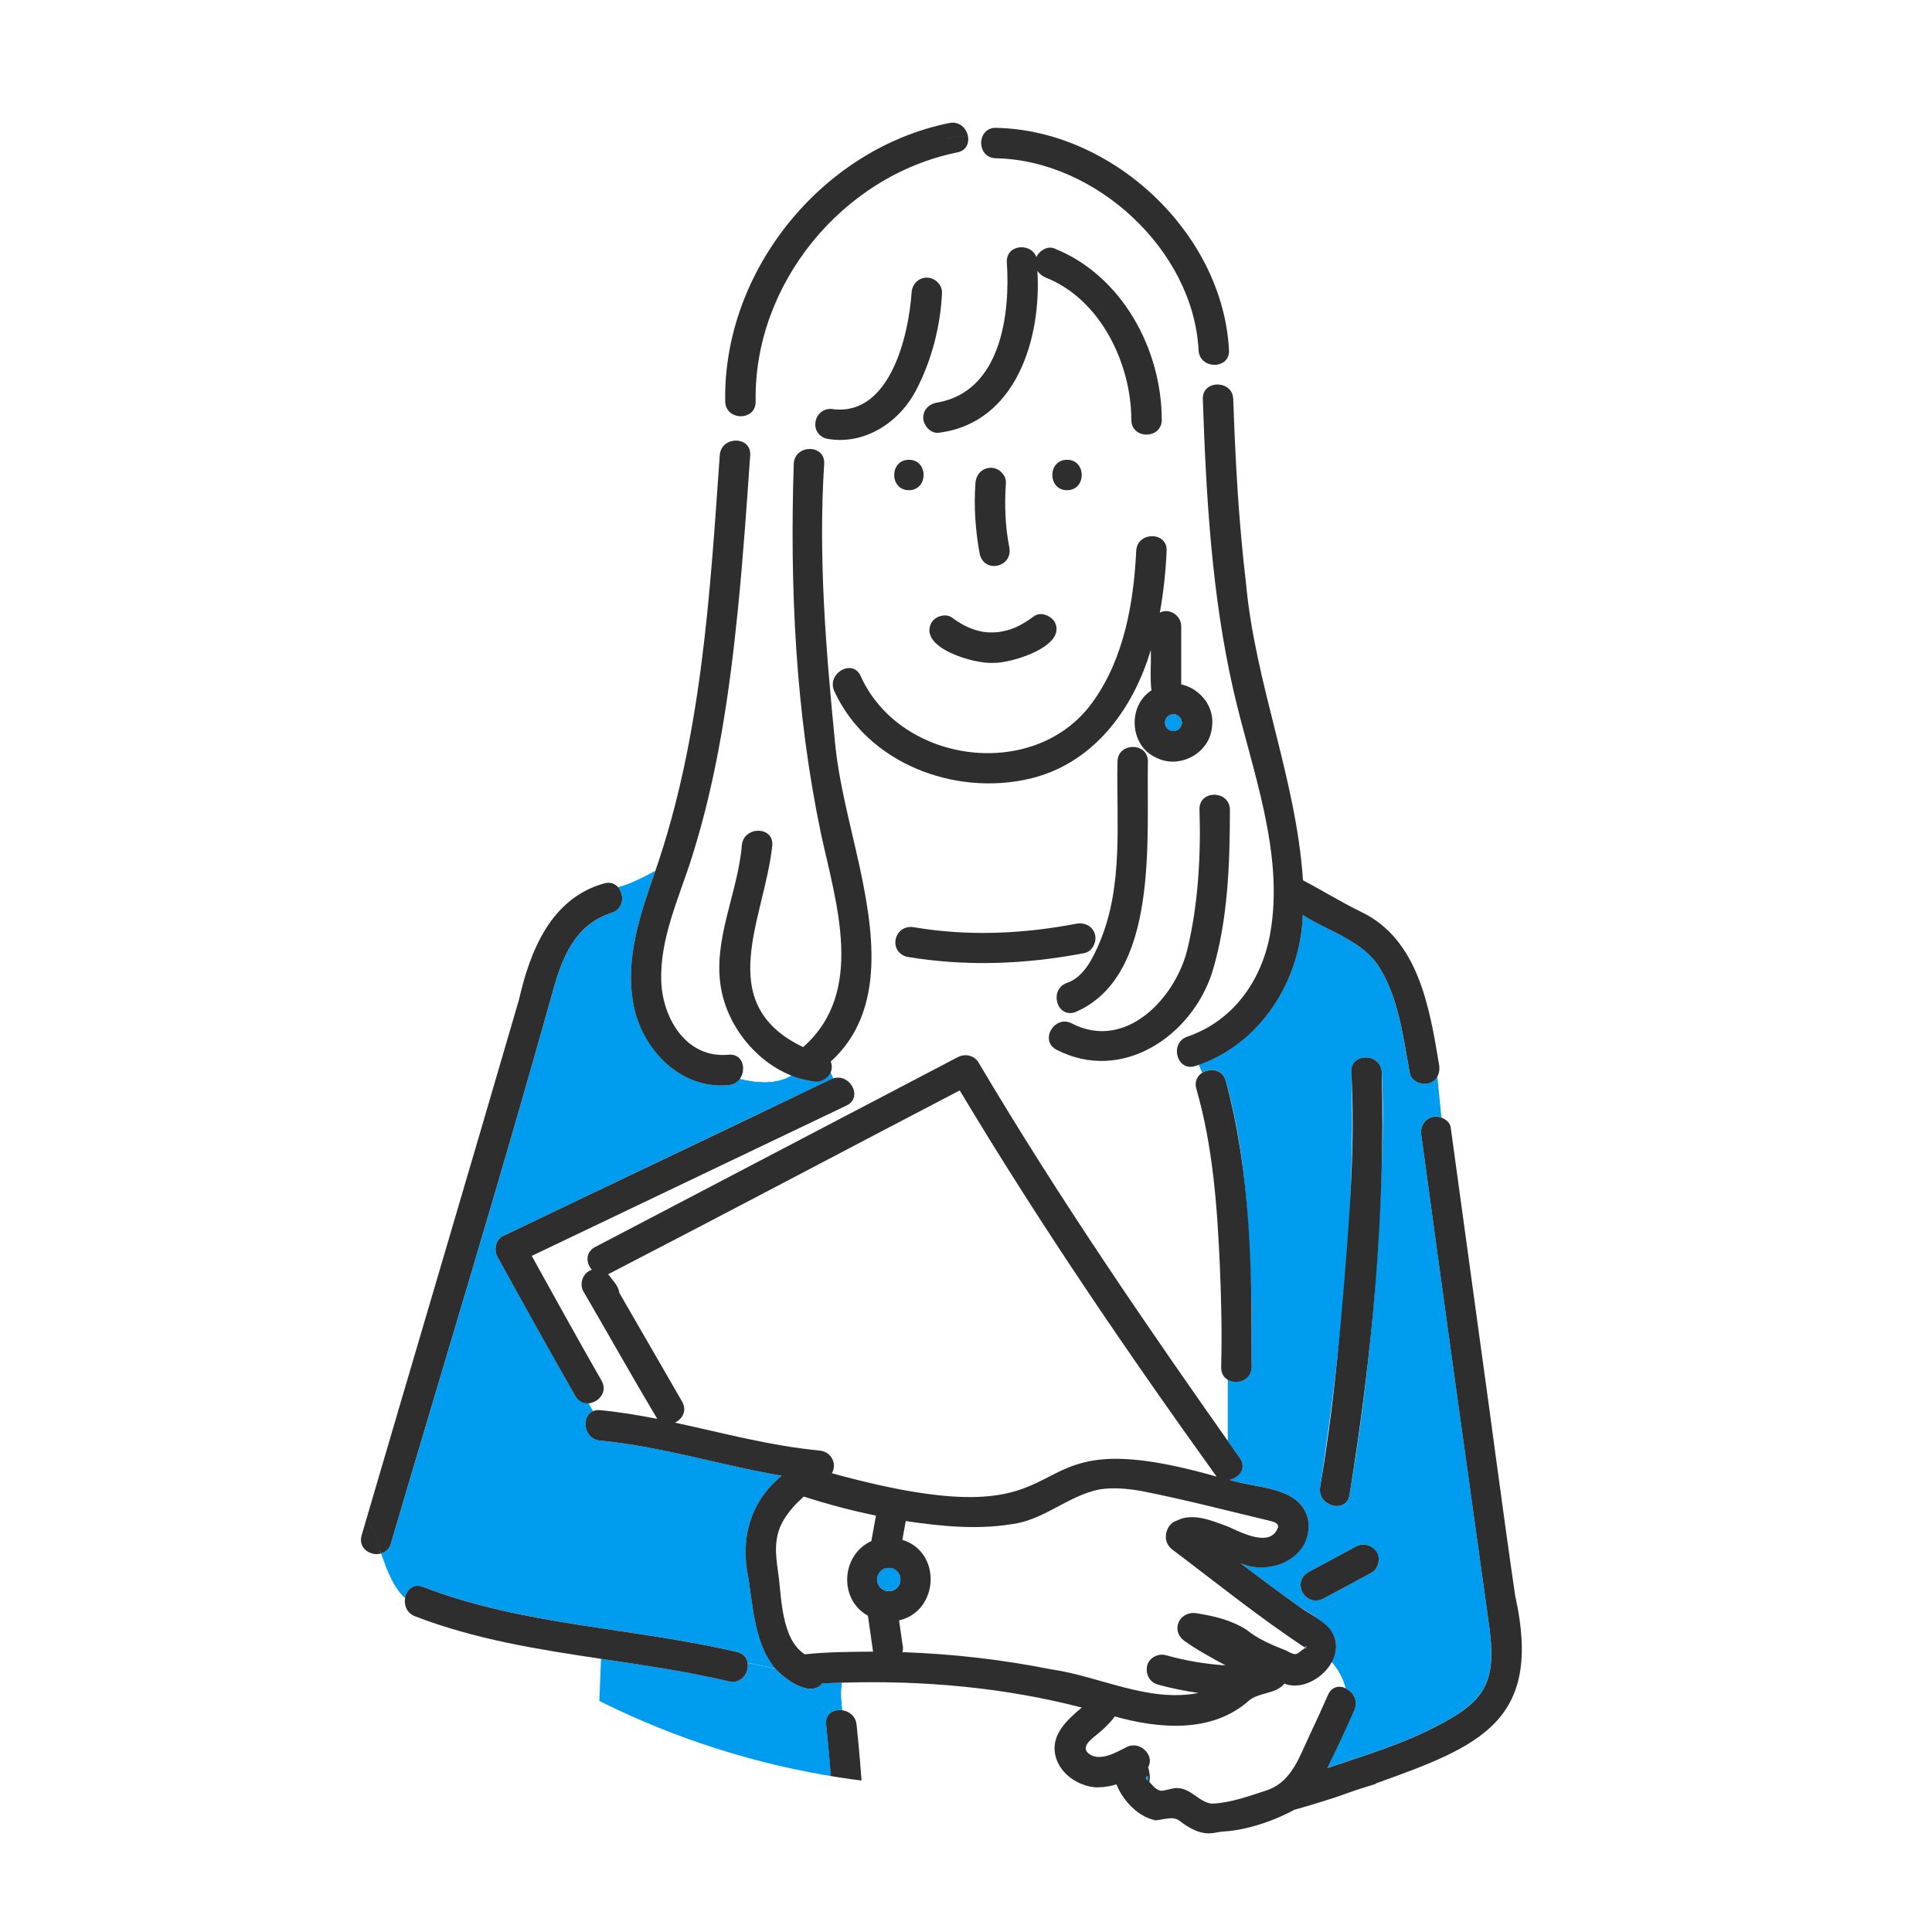 <?xml version="1.0" encoding="UTF-8"?>
<svg id="txt" xmlns="http://www.w3.org/2000/svg" xmlns:xlink="http://www.w3.org/1999/xlink" viewBox="0 0 400 400">
  <defs>
    <style>
      .cls-1 {
        clip-path: url(#clippath);
      }

      .cls-2, .cls-3, .cls-4, .cls-5, .cls-6, .cls-7 {
        stroke-width: 0px;
      }

      .cls-2, .cls-8 {
        fill: none;
      }

      .cls-3 {
        fill: url(#_新規パターン_5);
      }

      .cls-4 {
        opacity: .4;
      }

      .cls-4, .cls-6 {
        fill: #009cf0;
      }

      .cls-5 {
        fill: #2e2e2e;
      }

      .cls-7 {
        fill: #fff;
      }

      .cls-8 {
        stroke: #fff;
        stroke-linecap: round;
        stroke-linejoin: round;
        stroke-width: 6px;
      }
    </style>
    <clipPath id="clippath">
      <path class="cls-2" d="m370,200c0,50.42-21.95,95.71-56.81,126.84,0,0,6.93,17.03.37,27.21s-26.49,14.18-34.69,17.23c-4.28,1.59-10.9,3.42-10.9,3.42,0,0-7.15,4.1-14.93,4.52-1.69.09-3.96,1.58-8.91-2.3-1.42-1.11-4.23.14-5.11-.09-2.22-.57-3.55-1.61-4.72-2.73-2.28-2.18-3.15-4.68-3.15-4.68,0,0-2.38.86-4.69.59-2.44-.28-4.18-1.45-4.18-1.45-7.29.95-14.73,1.45-22.28,1.45-36.02,0-69.42-11.2-96.92-30.31,0,0-20.84-2.41-26.04-7.48-6.96-6.78-1.53-16.44-1.53-16.44-28.24-30.35-45.51-71.04-45.51-115.77C30,106.11,106.11,5.62,200,5.62s170,100.49,170,194.38Z"/>
    </clipPath>
    <pattern id="_新規パターン_5" data-name="新規パターン 5" x="0" y="0" width="4.98" height="5.18" patternTransform="translate(-14805.86 6531.1) rotate(45) scale(1.38)" patternUnits="userSpaceOnUse" viewBox="0 0 4.98 5.18">
      <g>
        <rect class="cls-2" x="0" width="4.98" height="5.18"/>
        <rect class="cls-7" x="0" y="0" width="4.98" height="5.18"/>
        <circle class="cls-4" cx="2.49" cy="2.59" r="1.06"/>
      </g>
    </pattern>
  </defs>
  <circle class="cls-7" cx="200" cy="200" r="170"/>
  <circle class="cls-2" cx="200" cy="200" r="170"/>
  <polyline class="cls-8" points="321.19 87.64 330.33 96.69 346.69 78.6"/>
  <g class="cls-1">
    <g>
      <path class="cls-6" d="m244.04,148.25c-.13-.09-.27-.17-.41-.24-.15-.05-.3-.09-.45-.13-.16,0-.33,0-.49,0-.15.04-.3.08-.45.13-.14.07-.28.16-.41.24-.09.08-.18.17-.26.26-.09.13-.17.27-.24.41-.05.15-.09.3-.13.45,0,.16,0,.33,0,.49.04.15.08.3.13.45.07.14.16.28.24.41.08.09.17.18.26.26.13.09.27.17.41.24.15.05.3.09.45.13.16,0,.33,0,.49,0,.15-.04.3-.08.45-.13.14-.07.28-.16.41-.24.09-.08.18-.17.26-.26.09-.13.17-.27.24-.41.06-.2.12-.39.17-.59,0-.04,0-.07,0-.11,0-.04,0-.07,0-.11-.04-.2-.1-.4-.17-.59-.07-.14-.16-.28-.24-.41-.08-.09-.17-.18-.26-.26Z"/>
      <path class="cls-7" d="m124.25,291.97c3.98.38,7.92,1.03,11.83,1.8-5.19-8.71-10.15-17.57-15.26-26.33-1-1.68-.12-3.95,1.72-4.54-1.22-1.36-1.4-3.63.67-4.71,3.05-1.6,6.11-3.2,9.16-4.79,15.4-8.06,30.8-16.12,46.19-24.19l-1.69-2.67c-.01.92-.48,1.82-1.61,2.36-2.8,1.34-5.61,2.68-8.41,4.02-18.92,9.04-37.84,18.08-56.75,27.12,4.76,8.63,9.55,17.26,14.45,25.82,1.35,2.36-.65,4.56-2.72,4.69l.98,1.64c.41-.18.88-.26,1.45-.21Z"/>
      <path class="cls-6" d="m161.83,305.53c-12.58-2.14-24.85-6.06-37.58-7.27-3.44-.33-3.94-5.02-1.45-6.09l-.98-1.64c-1.02.07-2.06-.35-2.72-1.52-5.46-9.55-10.79-19.17-16.1-28.8-.77-1.39-.43-3.56,1.13-4.31,22.83-10.83,45.57-21.92,68.45-32.62l-.62-1.32c-1.42,3.31-5.59,1.6-8.1.7-3.18,1.85-7.04,1.57-10.68.68-.5.7-1.27,1.21-2.33,1.32-9.97.96-17.97-7.47-19.7-16.73-1.78-9.58,1.45-18.69,4.54-27.63-2.59,1.34-5.03,2.68-7.73,3.38,1.36,1.52,1.25,4.5-1.32,5.33-7.63,2.44-10.23,9.23-12.21,16.35-10.64,38.21-22.29,76.16-33.48,114.2-.34,1.17-1.14,1.82-2.04,2.08,1.28,3.68,2.57,7.08,4.97,9.25.27-1.71,1.68-3.14,3.74-2.35,20.74,8.03,43.52,8.42,65.01,13.48,1.35.32,2.02,1.23,2.2,2.26,1.96.34,3.85.8,5.73,1.21-4.19-4.85-4.64-12.52-5.64-19.04-1.71-7.92.54-15.71,6.92-20.93Z"/>
      <path class="cls-6" d="m308.36,336.91c-4.71-33.92-9.47-67.84-14.07-101.78-.52-2.41,1.66-4.74,4.14-3.75l-.84-8.53c-1.11,2.36-5.22,1.89-5.73-.74-1.33-7.25-2.25-15.15-6.12-21.58-3.55-5.86-10.54-7.57-16.02-11.1-.46,13.48-8.57,26.49-21.57,30.99l.72,1.69c1.61-1.06,4.2-.78,4.9,1.63,3.51,12.17,4.49,25.12,5.06,37.71.33,7.19.49,14.41.3,21.6-.07,2.83-3.16,3.68-4.98,2.56v12.64c.85,1.2,1.69,2.4,2.53,3.6,1.48,2.1-.16,4.12-2.15,4.5,5.51,1.86,14.8,1.22,16.3,8.39,1.04,7.67-7.76,11.68-14.03,8.87,4.03,3.08,8.1,6.12,12.24,9.06,4.28,2.63,9.87,5.69,6.65,11.46,1.46,1.62,2.35,3.43,2.88,5.37,1.53.7,2.7,2.54,1.83,4.52-.35.78-.71,1.56-1.06,2.34.01.77.01,1.54.01,2.31,0-.77,0-1.54-.01-2.31-1.46,3.25-2.96,6.49-4.55,9.68,7.82-2.67,15.81-5.02,23.1-8.92,3.61-1.93,7.77-4.29,9.59-8.15,1.74-3.7,1.36-8.13.87-12.07Zm-24.46-11.27c-3.29,1.77-6.59,3.55-9.88,5.32-3.67,1.93-6.7-3.24-3.18-5.44,3.29-1.77,6.59-3.55,9.88-5.32,3.66-1.93,6.7,3.24,3.18,5.44Zm2.26-86.51c-.71,23.49-2.81,47.23-6.76,70.41-.68,3.99-6.75,2.29-6.07-1.68,4.24-28.35,7.36-57.2,6.46-85.89-.22-4.06,6.08-4.03,6.3,0,.31,5.71.25,11.44.08,17.16Z"/>
      <path class="cls-7" d="m267.53,348.98c-.6-.04-1.12-.2-1.62-.4-1.68,2.2-5.34,1.77-7.37,3.55-7.64,6.74-18.53,5.81-27.75,3.23-.88,1.28-2.13,2.4-3.08,3.25-1.26,1.12-4.46,3.05-2.07,4.61,2.27,1.48,5.58-.48,7.62-1.52,2.75-1.4,5.88,1.71,4.46,4.15.21.95.52,2.06.22,3.04.7.77,1.27,1.5,2.2,1.83.81.17,2.53-.61,3.6-.52,2.87.03,4.44,2.89,7.17,3.22,4.02-.17,8.01-1.69,11.83-2.92,4.72-1.93,6.25-6.69,8.28-10.99,1.35-2.87,2.67-5.75,3.95-8.65.75-1.71,2.31-1.94,3.61-1.34-.52-1.93-1.41-3.75-2.88-5.37-1.6,2.87-5.04,5.05-8.18,4.83Z"/>
      <path class="cls-7" d="m252.84,283.07c.07-19.24-.05-38.96-5.14-57.64-.43-1.49.19-2.65,1.18-3.3l-.72-1.69c-2.19,1.23-4.37-.29-4.47-2.43-2.98,1.11-5.95,1.26-8.93.5-5.25,1.73-11.01,1.42-16.02-1.18-2.31-1.2-1.82-3.85-.24-5.12.07-1.15.32-2.3,1.05-3.45-1.26-1.54-1.1-4.42,1.39-5.27,4.82-1.92,6.58-7.83,8.14-12.33l-3.63.6c2.18,1.23,1.57,5.07-.94,5.57-12.26,2.34-24.49,2.82-36.83.75-2.03-.36-2.98-3.24-1.74-4.78l-5.82-.99c1,10.11-.19,20.29-8.12,27.47.24.74.34,1.56-.04,2.19l.62,1.32c2.31-.71,4.32,1.32,4.29,3.24l1.69,2.67c6.58-3.44,13.16-6.89,19.74-10.33,1.5-.79,3.43-.39,4.31,1.13,15.91,26.88,33.57,52.74,51.56,78.27v-12.64c-.79-.48-1.35-1.33-1.32-2.56Z"/>
      <path class="cls-7" d="m212.93,161.27c-15.48,3.51-33.32-3.26-40.2-18.16-.4-.87-.39-1.71-.14-2.44-.3-.2-.63-.39-.95-.59.38,4.65.81,9.29,1.27,13.93,1.34,13.05,5.9,25.12,7.2,38.29l5.82.99c.74-1.07,2.07-1.52,3.41-1.3,11.15,1.87,22.41,1.37,33.48-.75.94-.18,1.87.02,2.61.51l3.63-.6c3.28-10.85,2.07-22.32,2.29-33.47.03-1.72,1.17-2.7,2.48-2.96l-1.59-7.27c-4.53,6.72-10.92,11.92-19.32,13.82Z"/>
      <path class="cls-7" d="m255.38,143.03c-4.51-19.75-5.67-40.21-6.36-60.4-.07-2.16,1.68-3.16,3.35-3.01-.26-1.39-.44-2.77-.5-4.11-1.69.2-3.62-.8-3.73-3-1.07-20.8-21.38-39.37-41.97-39.74-2.37-.04-3.34-2.2-2.95-3.98-.92-.25-1.85-.44-2.81-.53.24,1.42-.38,2.91-2.21,3.28-23.79,4.81-42.22,27.31-41.76,51.59.06,2.97-3.28,3.75-5.12,2.39-.29,2.15-.72,4.3-1.15,6.45,1.88-1.5,5.36-.75,5.15,2.28-.74,10.63-1.48,21.26-2.54,31.86-1.74,17.34-4.26,34.75-9.54,51.4-2.65,8.35-6.66,16.74-6.33,25.7.29,7.72,5.26,16,13.93,15.16,2.97-.29,3.73,3.05,2.33,4.98,3.64.88,7.51,1.16,10.68-.68-7.43-2.97-13.2-10.24-14.58-18.06-1.76-10,3.5-19.75,4.31-29.59.33-4.02,6.63-4.04,6.3,0-1.57,15.14-12.47,32.77,6.39,41.77,12.97-11.42,6.8-29.78,3.67-44.3-1.85-8.12-3.13-16.14-3.85-24.44-1.5-17.4-2.72-34.58-1.76-52.06.14-2.56,2.72-3.49,4.53-2.81.3-.92.72-1.83,1.29-2.75-2.87-2.12-.87-6.44,2.59-5.68,11.53,1.1,15.34-15.2,15.97-24.12.17-4.15,6.18-4.14,6.3,0-.73,9.69-3.33,21.12-11.5,27.24,2.89.6,5.58,1.28,7.86-.26-.92-2.11.78-4.17,2.9-4.31,12.92-2.43,14.89-18.21,14.15-29.08-.1-3.69,5.09-4,6.11-.99.6-1.33,2.28-2.38,3.72-1.8,14,5.58,22.24,20.82,22.26,35.51,0,.84-.27,1.49-.7,1.98.88,7.39.47,15.1.19,22.43.91.45,1.57,1.34,1.51,2.69-.21,4.27-.64,8.57-1.41,12.8,1.99-1.06,4.47.65,4.43,2.84v12.03c3.84.79,6.91,4.63,6.39,8.59-.31,5.57-6.68,9.12-11.62,6.56-5.47-2.45-5.95-10.7-.94-13.9-.33-2.76-.03-5.59-.13-8.37-1.35,4.58-3.39,8.99-6,12.89l1.59,7.27c1.78-.36,3.85.62,3.82,2.96-.16,9.9.53,19.92-1.22,29.72-1.47,8.25-5.11,19.17-13.84,22.15-1.33.46-2.39.02-3.06-.8-.73,1.15-.97,2.3-1.05,3.45.89-.71,2.12-.99,3.42-.32,11.17,5.79,21.48-5.26,23.93-15.37,2.24-9.27,2.81-19.44,2.5-28.94-.13-4.06,6.17-4.04,6.3,0-.34,17.9.38,43.67-19.89,50.93,2.98.77,5.95.61,8.93-.5-.12-1.37.5-2.82,2.15-3.38,29.18-11.9,15.05-48.95,9.54-71.6Z"/>
      <path class="cls-7" d="m178.18,139.93c8.29,18.45,36.58,21.98,48.28,5.08,6.28-8.92,8.26-20.29,8.78-30.98.13-2.7,2.97-3.59,4.79-2.69.28-7.33.68-15.04-.19-22.43-1.63,1.9-5.6,1.24-5.6-1.98,0-11.6-6.33-24.92-17.63-29.43-.76-.3-1.41-.8-1.82-1.43.87,14-4.42,31.57-20.48,33.52-1.28.15-2.42-.83-2.9-1.99-2.28,1.54-4.98.86-7.86.26-3.7,2.56-8.84,4.3-13.36,2.56-.57.92-.99,1.83-1.29,2.75,1.05.39,1.85,1.33,1.77,2.81-.91,14.71-.31,29.43,1.01,44.1.32.19.65.38.95.59.82-2.35,4.28-3.55,5.58-.74Zm42.74-44.74c4.06,0,4.05,6.3,0,6.3s-4.05-6.3,0-6.3Zm-18.96,4.81c.21-4.14,6.21-4.14,6.3,0-.31,4.41-.16,8.87.69,13.22.89,4.05-4.89,5.64-6.08,1.67-.93-4.91-1.28-9.91-.92-14.9Zm-9.16,29c.74-1.4,2.98-2.11,4.31-1.13,2.21,1.62,4.1,2.53,6.52,2.96.09.01.15.02.2.03.95.1,1.9.11,2.85.01,1.16-.15,2.51-.52,3.63-.99-.25.1-.19.07.16-.08,1.26-.61,2.45-1.34,3.57-2.19,1.41-1.05,3.47-.17,4.31,1.13.99,1.54.19,3.33-1.13,4.31-6.68,5.32-16.53,5.56-23.29.26-1.42-1.04-2-2.67-1.13-4.31Zm-4.62-33.81c4.06,0,4.05,6.3,0,6.3s-4.05-6.3,0-6.3Z"/>
      <path class="cls-6" d="m174.3,348.38c-1.36.05-2.72.08-4.09.16-2.58,3.1-7.96-1.1-9.67-3.04-1.88-.41-3.77-.87-5.73-1.21.33,2-1.27,4.43-3.87,3.81-8.7-2.05-17.6-3.33-26.5-4.67l-.52,12.8c1.94-.82,4.55.08,4.32,2.72-2.11,25.16-4.53,50.31-6.5,75.46-.63,7.98,6.85,4.47,11.35,3.08,9.66-2.79,19.32-5.57,28.98-8.36,6.95-1.72,10.42-2.84,10.33-10.87,1.31-20.4.82-40.89-1.34-61.22-.24-2.24,1.61-3.22,3.36-2.96-.25-1.84-.33-3.72-.1-5.69Z"/>
      <path class="cls-7" d="m218.52,363.55c-1.08-4.38,2.44-7.48,5.43-10.02-16.19-4.2-32.97-5.66-49.65-5.15-.23,1.98-.15,3.86.1,5.69,1.4.2,2.75,1.19,2.94,2.96.55,5.19.98,10.4,1.31,15.61l9.6-.93c.48-.41,1.1-.68,1.87-.73,11.43-.74,22.9-.75,34.33-1.45-2.79-.91-5.23-3.1-5.95-6Z"/>
      <path class="cls-6" d="m231.15,369.41c-1.25.38-2.52.59-3.81.58.4.29.66.7.85,1.15l3.58.08c-.32-.58-.55-1.18-.62-1.81Z"/>
      <path class="cls-6" d="m188.71,383.06c16.54-1.17,33.08-2.34,49.61-3.52,1.61-.11,2.56.82,2.89,1.99l8.92-.56c-.03-.44-.13-.89-.07-1.33-1.52-.1-3.03-.62-4.32-1.42-.73-.45-1.48-1.43-2.31-1.67-1.69-.5-3.52.72-5.37.09-2.6-1.06-4.77-2.99-6.3-5.42l-3.58-.08c.76,1.81-.14,4.48-2.74,4.65-11.76.76-23.55.74-35.31,1.49-3.28.21-3.88-3.86-1.87-5.57l-9.6.93c.28,4.46.46,8.92.58,13.38l6.49-.06c.18-1.42,1.17-2.78,2.99-2.91Z"/>
      <path class="cls-3" d="m256.53,411.3c-5.57-9.18-5.64-19.97-6.38-30.32l-8.92.56c.5,1.78-.47,4.14-2.89,4.31-2.08.15-4.16.3-6.24.44-14.46,1.03-28.91,2.05-43.37,3.07-2.22.16-3.21-1.66-2.99-3.39l-6.49.06c.21,7.63.2,15.26-.08,22.88-.64,6.65.61,14.22-3.32,20.02-3.84,5.03-11.4,6.06-17.1,7.7-5.26,1.52-10.52,3.04-15.78,4.55-.06.68-.11,1.36-.15,2.04,2.79-.83,4.91,1.14,4.68,4.31,3.55,77.42,5.5,154.91,8.48,232.36,0,.05,0,.1.01.14.02.13.03.25.03.32.02.98-.37,1.77-.98,2.37.29.5.63.95,1,1.37,1.25-.9,2.86-.63,4.06.33,9.64,7.73,22.36,5.53,32.53.14,14.26-83.84,18.15-169.04,25.4-253.68.33-4.02,6.64-4.04,6.3,0-7.37,84.48-10.86,169.59-25.38,253.24.64.97,1.43,1.72,2.3,2.33.75-1.74,2.83-2.16,4.42-1.38,8.32,3.97,19.86,10.52,27.95,2.66,2.07-2.01,4.9-.34,5.33,1.8.95-1.01,1.63-2.24,2.09-3.6-1.71.35-3.91-1.22-3.68-3.1,10.96-79.91,21.2-160.24,40.94-238.56.48-1.85,2.08-2.44,3.53-2.16l.91-6.92c-10.85-4.67-20.48-13.62-26.21-23.92Zm-33.42,9.74c.23-9.26.1-18.54-.28-27.79-.17-4.06,6.13-4.04,6.3,0,.38,9.25.51,18.53.28,27.79-.1,4.05-6.4,4.06-6.3,0Zm30.94-2.74c-7.57,9.7-15.15,19.41-22.72,29.11-1.05,1.35-3.37,1.09-4.45,0-1.31-1.31-1.05-3.12,0-4.45,7.57-9.7,15.15-19.41,22.72-29.11,1.05-1.35,3.37-1.09,4.45,0,1.31,1.31,1.05,3.12,0,4.45Z"/>
      <path class="cls-7" d="m139.74,294.53c9.92,2.14,19.75,4.82,29.88,5.77,2.59.24,3.74,2.79,2.62,4.71,57.6,15.82,32.83-12.66,79.66.7-18.66-25.95-36.75-52.5-53.19-79.96-24.28,12.66-48.47,25.49-72.79,38.06.85,1.2,2.15,2.35,2.32,3.86,4.33,7.5,8.66,15,12.99,22.5,1.08,1.88.04,3.65-1.48,4.36Z"/>
      <path class="cls-6" d="m186.41,326.57c-.03-.17-.06-.32-.12-.49-.11-.19-.23-.4-.36-.59-.12-.14-.25-.27-.39-.39-.19-.12-.38-.23-.58-.34-.16-.07-.33-.09-.5-.13-.29-.02-.59-.02-.88,0-.17.03-.32.06-.49.12-.19.11-.4.23-.59.36-.14.12-.27.25-.39.39-.12.19-.23.38-.34.58-.08.21-.12.43-.16.65,0,.1-.02.19-.02.29,0,.1.01.19.02.29.04.22.08.42.15.64.11.19.23.4.36.59.12.14.25.27.39.39.19.12.38.23.58.34.16.07.33.09.5.13.29.02.59.02.88,0,.17-.03.32-.06.49-.12.19-.11.4-.23.59-.36.14-.12.27-.25.39-.39.12-.19.23-.38.34-.58.07-.16.09-.33.13-.5.02-.29.02-.59,0-.88Z"/>
      <path class="cls-7" d="m179.75,334.93c-.04-.14-.04-.28-.06-.41-6.09-3.35-5.59-12.58.7-15.45.32-1.76.64-3.52.96-5.28-5.07-1.04-10.09-2.38-14.95-3.94-5.03,4.04-6.68,9.4-5.32,15.62.76,5.27.58,13.78,5.53,17.04,4.68-.51,9.44-.51,14.14-.56-.34-2.34-.67-4.67-1.01-7.01Z"/>
      <path class="cls-7" d="m242.56,351c1.87.07,3.77-.08,5.6-.5-2.84-.42-5.67-.97-8.43-1.74-1.7-.47-2.58-2.21-2.2-3.88.38-1.66,2.29-2.64,3.87-2.2,4.22,1.17,8.21,1.83,12.37,2.11-2.89-1.57-5.8-3.12-8.48-5.04-3.01-2.15-1.1-6.29,2.43-5.76,3.58.54,7.21,1.42,10.31,3.37,2.46,2.01,5.31,3.17,8.24,4.34,2.39,1.29,1.98.83,3.99-.54-.01-.01-.02-.03-.03-.05,0,0,0,0-.01,0-9.45-6.23-18.42-13.48-27.49-20.31-2.41-1.84-1.2-5.41.94-5.98,3.35-1.74,7.44.06,10.72,1.29,2.75,1.22,8.82,4.42,10.26.03,0-.97-1.07-1.09-1.87-1.32-8.74-2.1-17.49-4.36-26.31-6.11-2.87-.51-5.91-.81-8.81-.35-6.55,1.31-11.6,6.46-18.35,7.22-7.23,1.14-14.54.39-21.75-.67-.24,1.3-.47,2.59-.71,3.89,8.21,2.49,7.61,14.77-.68,16.68.23,1.62.47,3.25.7,4.87.15.56.15,1.12,0,1.67,0,.01,0,.02-.01.03,10.36.35,20.68,1.53,30.86,3.57,8.38,1.4,16.38,4.78,24.87,5.39Z"/>
      <path class="cls-6" d="m270.3,340.78c-.11.15-.12.25-.08.33.04,0,.05.01.08.02.7-.52-.15-.14,0-.35Z"/>
      <path class="cls-6" d="m270.31,341.13s-.03.02-.05.03c.19.18.7.08.05-.03Z"/>
      <path class="cls-6" d="m237.49,368.49s.1.07.15.12c.39-1.77-.96-.4-.15-.12Z"/>
      <path class="cls-6" d="m278.87,371.27c-3.06,1.04-6.11,2.1-9.11,3.29-.67.26-1.27.28-1.78.14-3.49,2.28-7.76,3.5-11.92,4.36.2.47.31,1.01.35,1.53l.68-.04-.68.04c.57,4.57.47,9.17,1.01,13.74,1.75,14,11.62,25.95,23.59,32.95-.83-18.66-1.21-37.34-2.13-56Z"/>
      <path class="cls-5" d="m237.45,381.77l3.77-.24c-.33-1.18-1.28-2.1-2.89-1.99-14.46,1.03-28.91,2.05-43.37,3.07-3.03.58-8.71-.82-9.23,3.35l21.35-.21-21.35.21c-.22,1.73.77,3.55,2.99,3.39,14.46-1.02,28.91-2.05,43.37-3.07,2.08-.15,4.16-.29,6.24-.44,2.42-.17,3.39-2.53,2.89-4.31l-3.77.24Z"/>
      <path class="cls-5" d="m176.09,386.07l3.14-.03c-.12-4.46-.3-8.92-.58-13.38l-2.26.22,2.26-.22c-.33-5.21-.76-10.42-1.31-15.61-.19-1.77-1.53-2.76-2.94-2.96.66,4.85,2.44,9.44,2.44,14.91,0-5.47-1.78-10.06-2.44-14.91-1.76-.26-3.6.72-3.36,2.96,2.16,20.32,2.65,40.82,1.34,61.22.09,8-3.34,9.15-10.33,10.87-9.66,2.79-19.32,5.58-28.98,8.36-4.48,1.37-11.99,4.92-11.35-3.08,1.98-25.16,4.4-50.31,6.5-75.46.23-2.64-2.38-3.53-4.32-2.72l-.9,21.86.9-21.86c-1.02.43-1.86,1.33-1.98,2.72-1.98,22.71-3.95,45.43-5.93,68.14-.47,5.39-1.95,12.49,2.74,16.55,5.01,4.34,12.59.92,18.01-.65,2.07-.6,4.14-1.19,6.2-1.79.14-1.67.29-3.34.29-5.01,0,1.67-.15,3.34-.29,5.01,5.26-1.52,10.52-3.04,15.78-4.55,5.69-1.64,13.25-2.67,17.1-7.7,3.93-5.8,2.68-13.37,3.33-20.02.29-7.63.29-15.26.08-22.88l-3.14.03Z"/>
      <path class="cls-5" d="m249.64,145.12c-1.24-1.73-2.99-2.97-5.08-3.42v-12.03c.03-2.18-2.44-3.89-4.43-2.83.77-4.23,1.21-8.52,1.41-12.8.06-1.35-.6-2.24-1.51-2.69-.1,2.64-.18,5.23-.18,7.74,0-2.51.08-5.1.18-7.74-1.82-.9-4.66,0-4.79,2.69-.51,10.68-2.49,22.06-8.78,30.98-11.7,16.9-40,13.37-48.28-5.08-1.7-3.68-7.13-.48-5.44,3.18,6.88,14.9,24.72,21.67,40.2,18.16,13.26-3,21.6-14.23,25.32-26.71.1,2.78-.2,5.62.13,8.37-5,3.21-4.53,11.45.94,13.9,4.93,2.56,11.31-.99,11.62-6.56.24-1.77-.3-3.7-1.31-5.16Zm-4.93,4.6c-.04.2-.1.4-.17.59-.07.14-.16.28-.24.41-.08.09-.17.18-.26.26-.13.09-.27.17-.41.24-.15.05-.3.09-.45.13-.16,0-.33,0-.49,0-.15-.04-.3-.08-.45-.13-.14-.07-.28-.16-.41-.24-.09-.08-.18-.17-.26-.26-.09-.13-.17-.27-.24-.41-.05-.15-.09-.3-.13-.45,0-.16,0-.33,0-.49.04-.15.08-.3.13-.45.07-.14.16-.28.24-.41.08-.09.17-.18.26-.26.13-.09.27-.17.41-.24.15-.05.3-.09.45-.13.16,0,.33,0,.49,0,.15.04.3.08.45.13.14.07.28.16.41.24.09.08.18.17.26.26.09.13.17.27.24.41.06.2.12.39.17.59,0,.04,0,.07,0,.11,0,.04,0,.07,0,.11Z"/>
      <path class="cls-5" d="m205.11,96.84c-1.81.08-3.02,1.39-3.15,3.15-.36,4.99-.01,9.99.92,14.9,1.18,3.96,6.96,2.39,6.07-1.67-.85-4.35-1-8.81-.69-13.22.12-1.65-1.53-3.22-3.15-3.15Z"/>
      <path class="cls-5" d="m220.92,101.49c4.05,0,4.06-6.3,0-6.3s-4.06,6.3,0,6.3Z"/>
      <path class="cls-5" d="m188.18,101.49c4.05,0,4.06-6.3,0-6.3s-4.06,6.3,0,6.3Z"/>
      <path class="cls-5" d="m187.67,198.08c12.34,2.07,24.57,1.59,36.83-.75,1.67-.32,2.62-2.33,2.2-3.88-.48-1.75-2.2-2.52-3.87-2.2-11.07,2.11-22.33,2.62-33.48.75-4.14-.82-5.61,4.86-1.67,6.08Z"/>
      <path class="cls-5" d="m177.67,178.09c-1.75-7.97-3.95-15.93-4.76-24.07-1.9-19.28-3.52-38.65-2.27-58.03.22-4.05-6.08-4.04-6.3,0-.83,25.59.35,51.39,5.61,76.5,3.14,14.52,9.3,32.89-3.67,44.3-18.87-9.01-7.96-26.62-6.39-41.77.33-4.04-5.97-4.02-6.3,0-.81,9.84-6.07,19.59-4.31,29.59,1.64,9.3,9.48,17.85,18.95,19.28,2.39.52,4.72-1.66,3.77-4.11,11.76-10.63,8.71-27.87,5.68-41.69Z"/>
      <path class="cls-5" d="m206.18,26.47c-1.69-.03-2.66,1.05-2.95,2.32,2.94.79,5.8,2.1,9.31,2.1-3.51,0-6.37-1.31-9.31-2.1-.4,1.78.58,3.94,2.95,3.98,20.59.37,40.9,18.94,41.97,39.74.11,2.2,2.04,3.2,3.73,3-.07-1.65.07-3.25.56-4.73-.49,1.48-.63,3.07-.56,4.73,1.41-.16,2.66-1.16,2.57-3-1.25-24.26-24.13-45.61-48.27-46.04Z"/>
      <path class="cls-5" d="m297.95,220.45c-1.98-11.8-4.25-26.07-16.3-31.73-4.06-1.99-7.91-4.38-11.88-6.46-1.39-20.98-9.92-40.67-11.81-61.61-1.51-12.62-2.19-25.32-2.63-38.02-.06-1.89-1.48-2.89-2.95-3.01.78,4.22,2.17,8.54,2.17,12.17,0-3.63-1.39-7.95-2.17-12.17-1.67-.14-3.43.85-3.35,3.01.69,20.18,1.84,40.65,6.36,60.4,3.7,16.18,10.62,33.52,7.57,50.36-1.74,9.61-7.64,17.99-17.12,21.23-3.82,1.3-2.18,7.39,1.67,6.07,13.36-4.31,21.75-17.53,22.22-31.25,5.48,3.53,12.47,5.24,16.02,11.1,3.87,6.42,4.79,14.33,6.12,21.58.51,2.63,4.62,3.1,5.73.74l-.63-6.45.63,6.45c.38-.7.5-1.56.35-2.41Z"/>
      <path class="cls-5" d="m195.74,28.79c1.68-.56,3.21-.66,4.68-.53-.28-1.66-1.75-3.22-3.88-2.79-26.45,5.35-46.9,30.76-46.39,57.67.02,1.09.5,1.88,1.18,2.39.19-1.41.31-2.82.31-4.23,0,1.41-.13,2.82-.31,4.23,1.84,1.36,5.17.58,5.12-2.39-.46-24.29,17.97-46.78,41.76-51.59,1.83-.37,2.45-1.86,2.21-3.28-1.46-.14-2.99-.03-4.68.53Z"/>
      <path class="cls-5" d="m218.28,51.43c-1.44-.57-3.11.47-3.72,1.8-1.03-3.01-6.21-2.7-6.11.99.74,10.86-1.24,26.65-14.15,29.08-1.69.19-3.15,1.31-3.15,3.15,0,1.55,1.45,3.34,3.15,3.15,16.07-1.96,21.35-19.52,20.48-33.52.42.63,1.06,1.12,1.82,1.43,11.3,4.51,17.62,17.83,17.63,29.43,0,3.22,3.97,3.88,5.6,1.98-.39-3.33-1.05-6.59-2.09-9.72,1.04,3.13,1.7,6.4,2.09,9.72.42-.49.7-1.14.7-1.98-.01-14.68-8.26-29.92-22.26-35.51Z"/>
      <path class="cls-5" d="m191.88,57.48c-1.77,0-3.08,1.44-3.15,3.15-.62,8.91-4.44,25.22-15.97,24.12-4.08-.87-5.63,4.86-1.67,6.07,7.7,1.45,14.96-3.21,18.51-9.91,3.23-6.1,5.14-13.39,5.43-20.28.07-1.7-1.5-3.15-3.15-3.15Z"/>
      <path class="cls-5" d="m150.84,218.37c-8.67.83-13.64-7.44-13.93-15.16-.33-8.95,3.69-17.34,6.33-25.7,5.28-16.66,7.8-34.06,9.54-51.4,1.06-10.6,1.8-21.23,2.54-31.86.21-3.03-3.27-3.78-5.15-2.28-.96,4.84-1.84,9.67-.63,14.51-1.21-4.84-.33-9.67.63-14.51-.63.51-1.08,1.26-1.15,2.28-2.04,28.94-3.77,58.42-13.34,86.06,1.7-.88,3.47-1.76,5.46-2.42-1.99.66-3.76,1.54-5.46,2.42-3.09,8.94-6.32,18.05-4.54,27.63,1.72,9.26,9.73,17.69,19.7,16.73,4-.38,4.04-6.69,0-6.3Z"/>
      <path class="cls-5" d="m227.72,194.99c-1.35,3.2-3.26,7.29-6.79,8.5-3.81,1.31-2.18,7.39,1.67,6.07,17.48-7.43,14.74-36.17,15.06-51.87.06-4.06-6.24-4.06-6.3,0-.25,12.44,1.28,25.52-3.64,37.3Z"/>
      <path class="cls-5" d="m218.73,217.33c13.46,6.98,27.96-2.72,32.25-16.04,3.28-10.82,3.65-22.47,3.66-33.71-.13-4.04-6.43-4.06-6.3,0,.31,9.5-.26,19.67-2.5,28.94-2.45,10.11-12.77,21.16-23.93,15.37-3.59-1.86-6.78,3.57-3.18,5.44Z"/>
      <path class="cls-5" d="m197.11,127.87c-1.33-.98-3.57-.27-4.31,1.13-2.61,5.22,9.07,8.5,12.79,8.24,3.64.15,15.46-3.42,12.76-8.5-.84-1.3-2.9-2.18-4.31-1.13-1.12.84-2.31,1.58-3.57,2.19-.35.16-.41.18-.16.08-1.12.47-2.48.84-3.63.99-.95.09-1.9.09-2.85-.01-.05,0-.11-.02-.2-.03-2.43-.43-4.31-1.34-6.52-2.96Z"/>
      <path class="cls-5" d="m270.26,341.16s.03-.02.05-.03c-.03,0-.04-.01-.08-.02,0,.02.02.04.03.05Z"/>
      <path class="cls-5" d="m78.8,321.68s.07-.03.1-.04c-.09-.26-.18-.52-.27-.78.06.27.12.56.17.82Z"/>
      <path class="cls-5" d="m127.96,183.68c-1.15.3-2.33.5-3.61.5,1.28,0,2.47-.21,3.61-.5-.68-.76-1.71-1.16-3-.75-10.94,3.15-15.2,13.93-17.52,24.07-10.77,36.98-21.74,73.91-32.57,110.88-.79,2.68,1.84,4.31,3.93,3.79-.06-.26-.12-.55-.17-.82-.75-2.16-1.54-4.38-2.58-6.47,1.05,2.09,1.83,4.31,2.58,6.47-.16-.74-.33-1.48-.48-2.27.16.79.32,1.53.48,2.27.09.26.18.52.27.78.91-.26,1.7-.91,2.04-2.08,11.19-38.05,22.84-76,33.48-114.2,1.98-7.11,4.58-13.91,12.21-16.35,2.57-.82,2.68-3.8,1.32-5.33Z"/>
      <path class="cls-5" d="m154.81,344.29c-1.69-.29-3.43-.5-5.27-.5,1.84,0,3.58.21,5.27.5-.17-1.03-.85-1.95-2.2-2.26-21.49-5.06-44.26-5.45-65.01-13.48-2.05-.8-3.47.64-3.74,2.35,1.64,1.48,3.8,2.4,6.87,2.4-3.07,0-5.23-.92-6.87-2.4-.23,1.44.35,3.07,2.06,3.73,12.35,4.78,25.42,6.85,38.5,8.81l.11-2.77-.11,2.77c8.9,1.33,17.81,2.62,26.5,4.67,2.6.61,4.21-1.82,3.87-3.81Z"/>
      <path class="cls-5" d="m172.08,223.45c-22.65,10.82-45.3,21.64-67.95,32.46-1.56.75-1.9,2.92-1.13,4.31,5.31,9.63,10.64,19.25,16.1,28.8,2.01,3.52,7.46.35,5.44-3.18-4.9-8.56-9.68-17.19-14.45-25.82,21.72-10.38,43.44-20.76,65.17-31.13,3.66-1.75.46-7.18-3.18-5.44Z"/>
      <path class="cls-5" d="m259.14,283.07c.08-19.79-.13-40.1-5.37-59.31-1.12-3.89-7.2-2.23-6.08,1.67,3.42,11.86,4.33,24.42,4.87,36.7.3,6.97.45,13.96.27,20.94-.1,4.06,6.2,4.05,6.3,0Z"/>
      <path class="cls-5" d="m286.08,221.97c-.22-4.03-6.52-4.06-6.3,0,.78,14.33-.28,28.81-1.44,43.08-1.16,14.31-2.6,28.65-5.01,42.81-.68,3.97,5.39,5.67,6.07,1.67,4.68-28.84,7.45-58.34,6.68-87.57Z"/>
      <path class="cls-5" d="m313.72,330.51c-2.66-18.2-5-36.45-7.55-54.67-1.94-14.12-3.87-28.25-5.81-42.37-.14-1.02-.97-1.74-1.93-2.07l1.6,16.32-1.6-16.32c-2.49-.96-4.66,1.31-4.14,3.75,4.59,33.94,9.35,67.86,14.07,101.78.49,3.94.88,8.36-.87,12.07-1.82,3.86-5.98,6.22-9.59,8.15-7.29,3.89-15.28,6.25-23.1,8.92,1.97-3.96,3.82-7.98,5.61-12.02,1.62-3.67-3.8-6.88-5.44-3.18-1.28,2.9-2.6,5.78-3.95,8.65-2.03,4.31-3.56,9.07-8.28,10.99-3.82,1.24-7.81,2.75-11.83,2.92-2.73-.33-4.3-3.19-7.17-3.22-1.07-.09-2.79.7-3.6.52-.93-.33-1.49-1.05-2.2-1.83.3-.97,0-2.09-.22-3.04,1.41-2.44-1.72-5.55-4.46-4.15-2.04,1.04-5.35,3-7.62,1.52-2.39-1.56.81-3.49,2.07-4.61.95-.84,2.2-1.97,3.08-3.25,9.21,2.57,20.11,3.51,27.75-3.24,2.03-1.79,5.69-1.36,7.37-3.55,5.67,2.2,13.53-5.32,9.7-10.92-1.43-2.1-4.51-3.52-6.55-4.97-4.14-2.94-8.2-5.98-12.24-9.06,6.27,2.81,15.08-1.2,14.03-8.87-1.5-7.17-10.78-6.53-16.3-8.39,1.99-.38,3.63-2.4,2.15-4.5-18.86-26.7-37.43-53.72-54.09-81.87-.88-1.52-2.81-1.92-4.31-1.13-21.98,11.51-43.95,23.01-65.93,34.52-3.05,1.6-6.11,3.2-9.16,4.79-2.07,1.09-1.88,3.35-.67,4.71-1.84.59-2.71,2.86-1.72,4.54,5.11,8.76,10.07,17.63,15.26,26.33-3.91-.77-7.85-1.42-11.83-1.8-4.03-.38-4.01,5.92,0,6.3,12.73,1.21,25,5.13,37.58,7.27-6.38,5.22-8.64,13-6.92,20.93,1,6.52,1.45,14.19,5.64,19.04,3.86.85,7.69,1.49,12.1.38-4.41,1.1-8.24.47-12.1-.38,1.7,1.93,7.1,6.14,9.67,3.04,1.36-.07,2.72-.11,4.09-.16.09-.82.23-1.64.44-2.5-.21.85-.35,1.68-.44,2.5,16.68-.51,33.46.95,49.65,5.15-2.99,2.54-6.51,5.64-5.43,10.02.72,2.9,3.16,5.09,5.95,6-11.44.7-22.9.71-34.33,1.45-.77.05-1.4.32-1.87.73l10.23-.99-10.23.99c-2.01,1.71-1.4,5.78,1.87,5.57,11.76-.76,23.55-.74,35.31-1.49,2.6-.17,3.5-2.83,2.74-4.65l-5.46-.12,5.46.12c-.19-.45-.45-.86-.85-1.15,1.29,0,2.56-.21,3.81-.58.07.63.3,1.23.62,1.81l5.38.11-5.38-.11c1.52,2.44,3.69,4.36,6.3,5.42,1.86.63,3.69-.6,5.37-.09.83.25,1.58,1.23,2.31,1.67,1.29.8,2.81,1.31,4.32,1.42-.06.44.04.89.07,1.33l6.26-.39c-.04-.52-.15-1.06-.35-1.53,4.16-.87,8.44-2.08,11.92-4.36.52.14,1.11.13,1.78-.14,3-1.18,6.06-2.25,9.11-3.29.92,18.66,1.29,37.34,2.13,56-11.97-6.99-21.84-18.95-23.59-32.95-.54-4.56-.44-9.17-1.01-13.74l-6.26.39c.75,10.34.82,21.15,6.39,30.32,5.73,10.3,15.36,19.25,26.21,23.92l.73-5.59-.73,5.59c2.02.91,4.92-.04,4.79-2.7-1.29-21.05-.9-42.32-2.7-63.27,21.56-7.72,34.63-12.83,28.9-38.74Zm-173.98-35.97c1.52-.72,2.57-2.48,1.48-4.36-4.33-7.5-8.66-15-12.99-22.5-.17-1.51-1.46-2.66-2.32-3.86,24.32-12.57,48.51-25.4,72.79-38.06,16.44,27.46,34.53,54.01,53.19,79.96-46.83-13.37-22.05,15.12-79.66-.7,1.11-1.93-.04-4.47-2.62-4.71-10.12-.96-19.95-3.64-29.88-5.77Zm39.95,39.99c.02.14.02.28.06.41.34,2.34.67,4.67,1.01,7.01-4.71.05-9.46.05-14.14.56-4.95-3.26-4.76-11.77-5.53-17.04-.56-3.89-.92-7.31,1.19-10.83,1.09-1.81,2.54-3.38,4.13-4.79,4.86,1.56,9.88,2.9,14.95,3.94-.32,1.76-.64,3.52-.96,5.28-6.29,2.87-6.79,12.1-.7,15.45Zm6.06-5.79c-.06.06-.13.12-.2.19-.19.12-.4.25-.59.36-.17.05-.32.08-.49.12-.29.02-.59.02-.88,0-.17-.04-.34-.06-.5-.13-.2-.11-.39-.22-.58-.34-.14-.12-.27-.25-.39-.39-.12-.19-.25-.4-.36-.59-.07-.22-.11-.42-.15-.64,0-.1-.02-.19-.02-.29,0-.1.01-.19.02-.29.04-.22.08-.44.16-.65.11-.2.22-.39.34-.58.12-.14.25-.27.39-.39.19-.12.4-.25.59-.36.17-.05.32-.08.49-.12.29-.02.59-.02.88,0,.17.04.34.06.5.13.2.11.39.22.58.34.14.12.27.25.39.39.12.19.25.4.36.59.05.17.08.32.12.49.02.29.02.59,0,.88-.04.17-.06.34-.13.5-.11.2-.22.39-.34.58-.06.07-.12.14-.19.2Zm31.94,16.89c-10.18-2.03-20.51-3.22-30.86-3.57,0,0,0-.02.01-.03.15-.56.15-1.12,0-1.67-.23-1.62-.47-3.25-.7-4.87,8.3-1.92,8.89-14.19.68-16.68.24-1.3.47-2.59.71-3.89,7.22,1.06,14.52,1.82,21.75.67,6.76-.77,11.8-5.92,18.35-7.22,2.9-.46,5.94-.16,8.81.35,8.82,1.75,17.57,4.02,26.31,6.11.81.23,1.88.36,1.87,1.32-1.44,4.39-7.51,1.19-10.26-.03-3.27-1.23-7.38-3.03-10.72-1.29-2.13.57-3.35,4.14-.94,5.98,9.07,6.83,18.05,14.09,27.49,20.31,0,0,0,0,.01,0-.04-.08-.04-.18.08-.33-.15.2.7-.17,0,.35.66.12.14.22-.05.03-2.02,1.37-1.6,1.83-3.99.54-2.93-1.16-5.77-2.33-8.24-4.34-3.1-1.95-6.73-2.82-10.31-3.37-3.52-.53-5.44,3.6-2.43,5.76,2.69,1.92,5.59,3.47,8.48,5.04-4.16-.27-8.16-.94-12.37-2.11-1.59-.44-3.5.54-3.87,2.2-.38,1.67.5,3.4,2.2,3.88,2.77.77,5.59,1.32,8.43,1.74-10.38,2.03-20.32-3.41-30.46-4.89Zm19.95,22.99c-.05-.04-.11-.1-.15-.12-.81-.29.55-1.65.15.12Z"/>
      <path class="cls-5" d="m280.72,320.2c-3.29,1.77-6.59,3.55-9.88,5.32-3.52,2.19-.49,7.37,3.18,5.44,3.29-1.77,6.59-3.55,9.88-5.32,1.45-.78,2.03-2.91,1.13-4.31-.95-1.48-2.76-1.97-4.31-1.13Z"/>
      <path class="cls-5" d="m229.41,421.04c.23-9.26.1-18.54-.28-27.79-.17-4.04-6.47-4.06-6.3,0,.38,9.25.51,18.53.28,27.79-.1,4.06,6.2,4.05,6.3,0Z"/>
    </g>
  </g>
</svg>